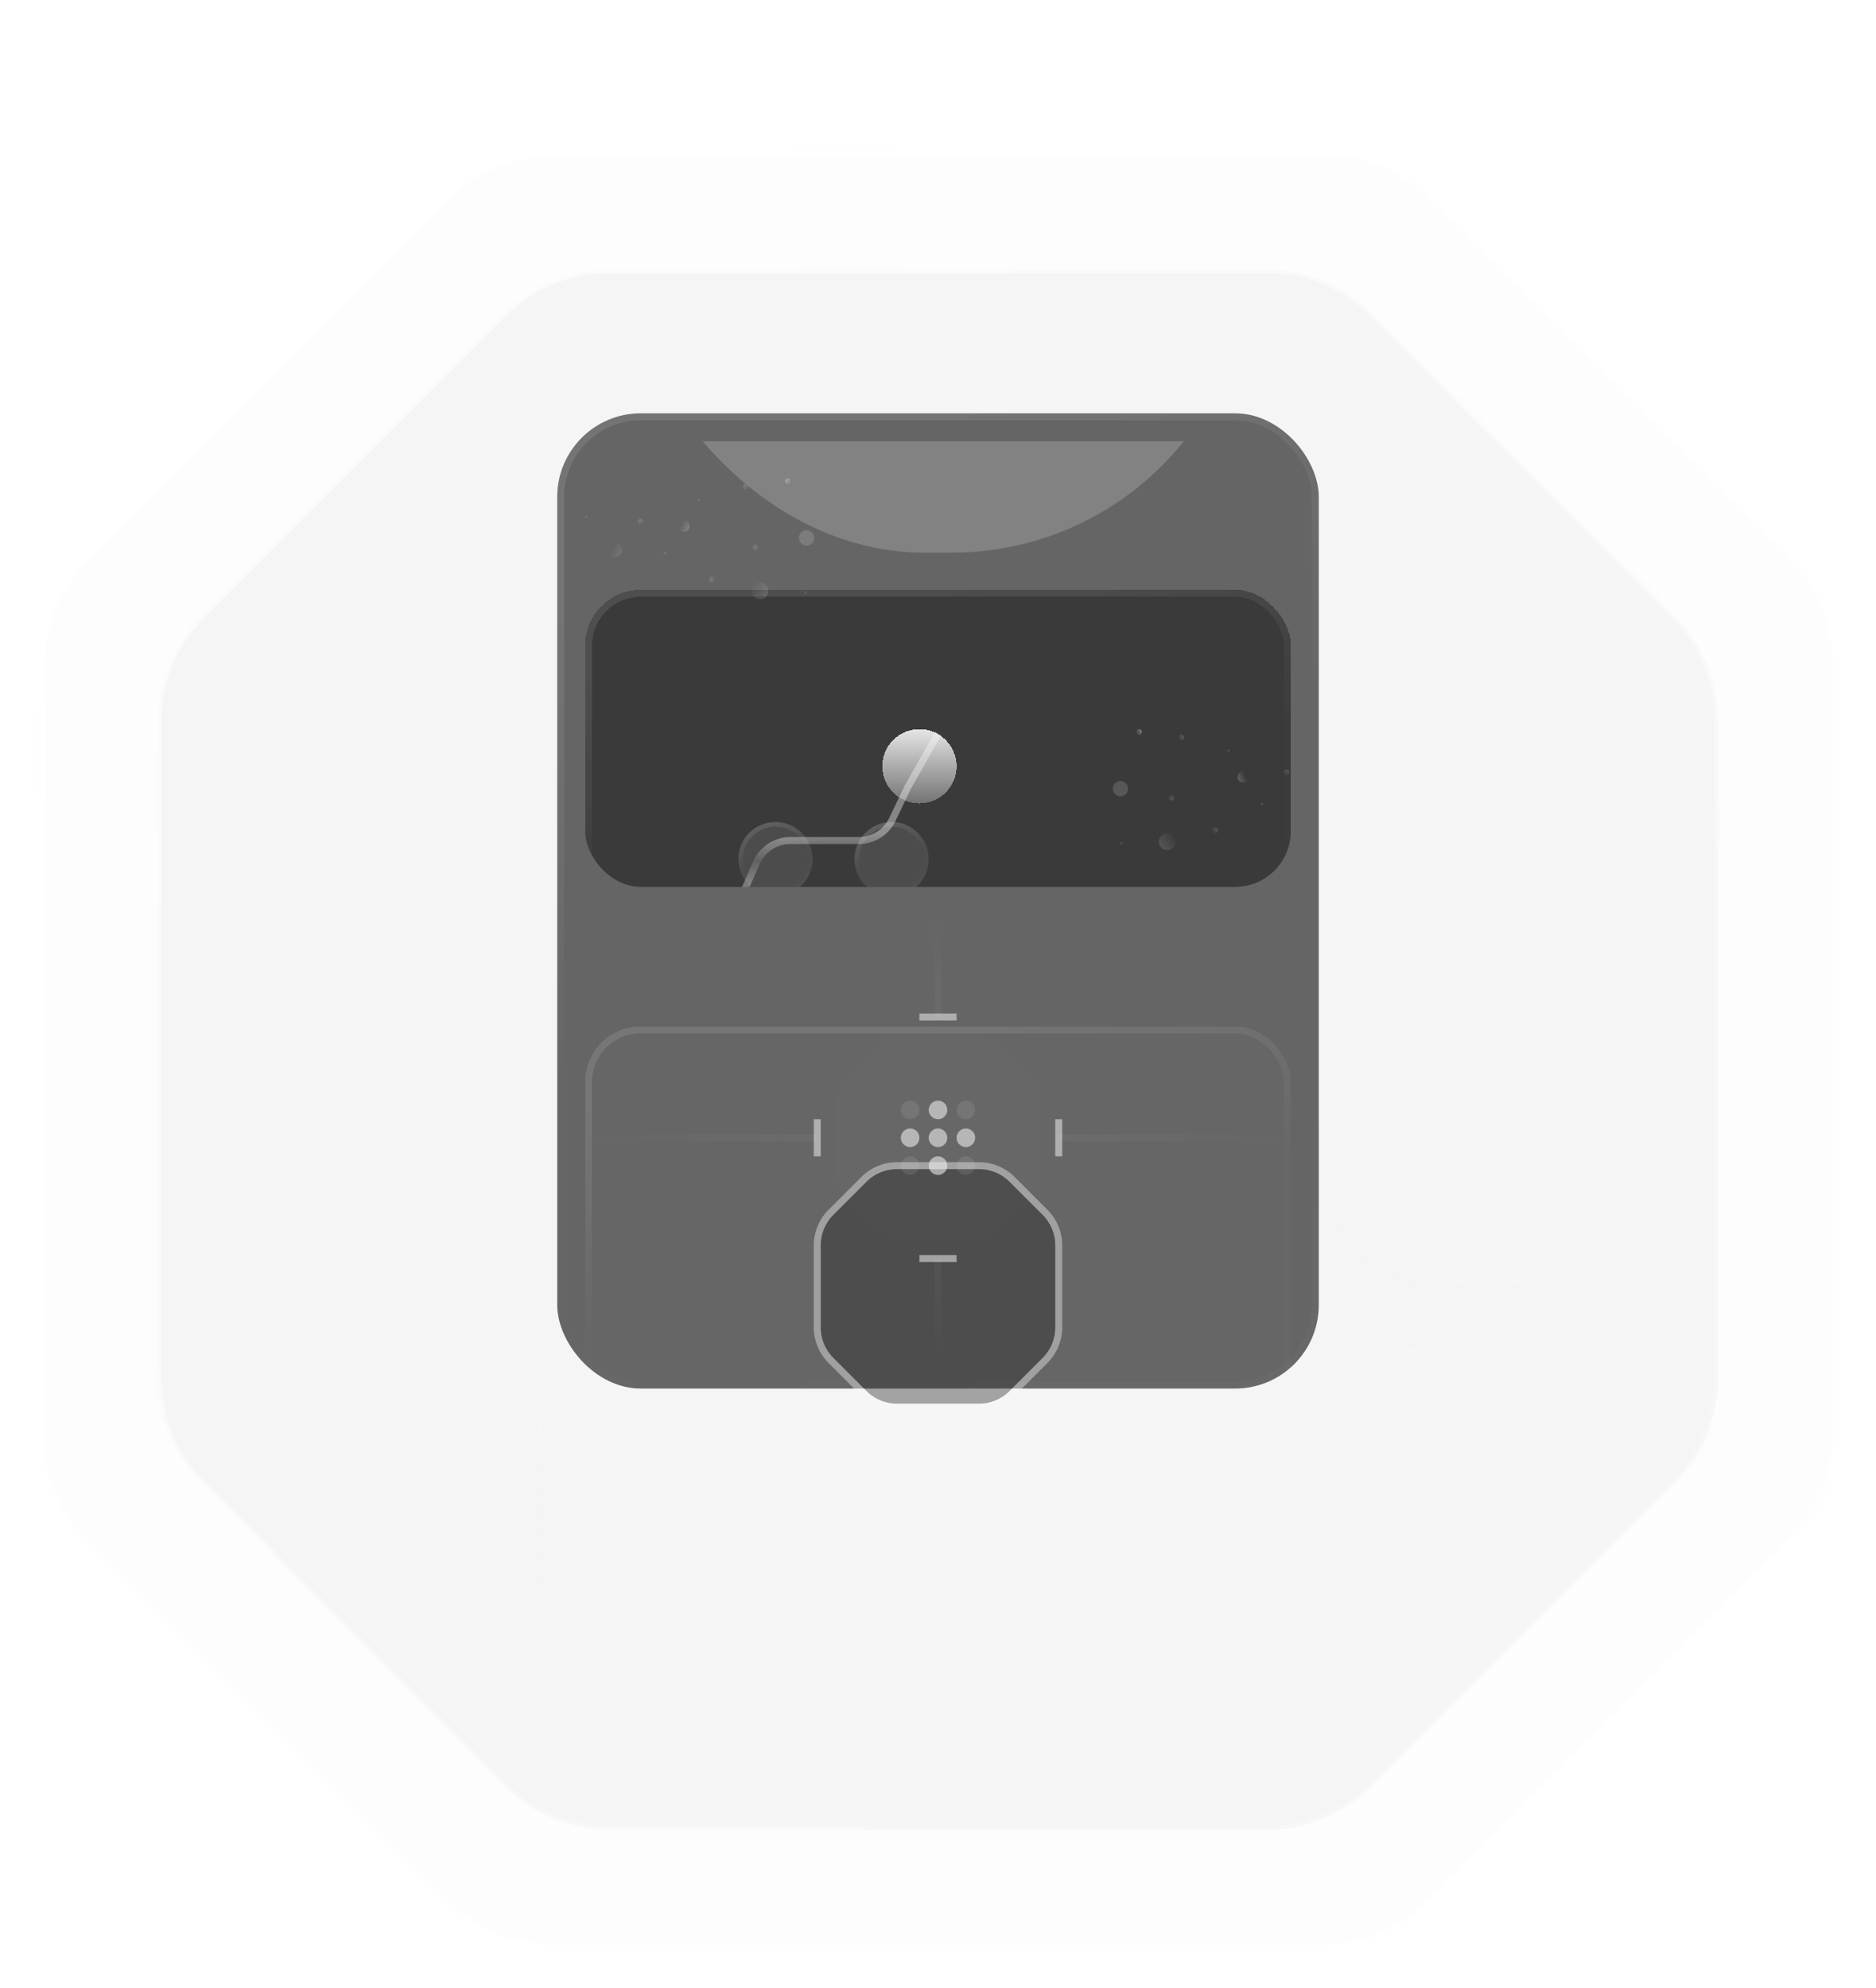 <svg width="404" height="428" viewBox="0 0 404 428" fill="none" xmlns="http://www.w3.org/2000/svg">
<g opacity="0.01" filter="url(#filter0_di_40002495_33267)">
<path d="M9 110.755V194V277.245C9 285.732 12.371 293.871 18.373 299.873L96.127 377.627C102.129 383.629 110.268 387 118.755 387H202H285.245C293.732 387 301.871 383.629 307.873 377.627L385.627 299.873C391.629 293.871 395 285.732 395 277.245V194V110.755C395 102.268 391.629 94.129 385.627 88.127L307.873 10.373C301.871 4.371 293.732 1 285.245 1H202H118.755C110.268 1 102.129 4.371 96.127 10.373L18.373 88.127C12.371 94.129 9 102.268 9 110.755Z" fill="#282828" shape-rendering="crispEdges"/>
<path d="M9 110.755V194V277.245C9 285.732 12.371 293.871 18.373 299.873L96.127 377.627C102.129 383.629 110.268 387 118.755 387H202H285.245C293.732 387 301.871 383.629 307.873 377.627L385.627 299.873C391.629 293.871 395 285.732 395 277.245V194V110.755C395 102.268 391.629 94.129 385.627 88.127L307.873 10.373C301.871 4.371 293.732 1 285.245 1H202H118.755C110.268 1 102.129 4.371 96.127 10.373L18.373 88.127C12.371 94.129 9 102.268 9 110.755Z" stroke="url(#paint0_linear_40002495_33267)" stroke-width="1.5" shape-rendering="crispEdges"/>
</g>
<g opacity="0.015" filter="url(#filter1_di_40002495_33267)">
<path d="M34 123.255V194V264.745C34 273.232 37.371 281.371 43.373 287.373L108.627 352.627C114.629 358.629 122.768 362 131.255 362H202H272.745C281.232 362 289.371 358.629 295.373 352.627L360.627 287.373C366.629 281.371 370 273.232 370 264.745V194V123.255C370 114.768 366.629 106.629 360.627 100.627L295.373 35.373C289.371 29.371 281.232 26 272.745 26H202H131.255C122.768 26 114.629 29.371 108.627 35.373L43.373 100.627C37.371 106.629 34 114.768 34 123.255Z" fill="#282828" shape-rendering="crispEdges"/>
<path d="M34 123.255V194V264.745C34 273.232 37.371 281.371 43.373 287.373L108.627 352.627C114.629 358.629 122.768 362 131.255 362H202H272.745C281.232 362 289.371 358.629 295.373 352.627L360.627 287.373C366.629 281.371 370 273.232 370 264.745V194V123.255C370 114.768 366.629 106.629 360.627 100.627L295.373 35.373C289.371 29.371 281.232 26 272.745 26H202H131.255C122.768 26 114.629 29.371 108.627 35.373L43.373 100.627C37.371 106.629 34 114.768 34 123.255Z" stroke="url(#paint1_linear_40002495_33267)" stroke-width="1.5" shape-rendering="crispEdges"/>
</g>
<g opacity="0.025" filter="url(#filter2_di_40002495_33267)">
<path d="M34 123.255V194V264.745C34 273.232 37.371 281.371 43.373 287.373L108.627 352.627C114.629 358.629 122.768 362 131.255 362H202H272.745C281.232 362 289.371 358.629 295.373 352.627L360.627 287.373C366.629 281.371 370 273.232 370 264.745V194V123.255C370 114.768 366.629 106.629 360.627 100.627L295.373 35.373C289.371 29.371 281.232 26 272.745 26H202H131.255C122.768 26 114.629 29.371 108.627 35.373L43.373 100.627C37.371 106.629 34 114.768 34 123.255Z" fill="#282828" shape-rendering="crispEdges"/>
<path d="M34 123.255V194V264.745C34 273.232 37.371 281.371 43.373 287.373L108.627 352.627C114.629 358.629 122.768 362 131.255 362H202H272.745C281.232 362 289.371 358.629 295.373 352.627L360.627 287.373C366.629 281.371 370 273.232 370 264.745V194V123.255C370 114.768 366.629 106.629 360.627 100.627L295.373 35.373C289.371 29.371 281.232 26 272.745 26H202H131.255C122.768 26 114.629 29.371 108.627 35.373L43.373 100.627C37.371 106.629 34 114.768 34 123.255Z" stroke="url(#paint2_linear_40002495_33267)" stroke-width="1.5" shape-rendering="crispEdges"/>
</g>
<mask id="mask0_40002495_33267" style="mask-type:alpha" maskUnits="userSpaceOnUse" x="34" y="26" width="336" height="336">
<path d="M34 123.255V194V264.745C34 273.232 37.371 281.371 43.373 287.373L108.627 352.627C114.629 358.629 122.768 362 131.255 362H202H272.745C281.232 362 289.371 358.629 295.373 352.627L360.627 287.373C366.629 281.371 370 273.232 370 264.745V194V123.255C370 114.768 366.629 106.629 360.627 100.627L295.373 35.373C289.371 29.371 281.232 26 272.745 26H202H131.255C122.768 26 114.629 29.371 108.627 35.373L43.373 100.627C37.371 106.629 34 114.768 34 123.255Z" fill="#282828"/>
</mask>
<g mask="url(#mask0_40002495_33267)">
<mask id="mask1_40002495_33267" style="mask-type:alpha" maskUnits="userSpaceOnUse" x="18" y="10" width="368" height="368">
<circle cx="202" cy="194" r="184" fill="url(#paint3_radial_40002495_33267)"/>
</mask>
<g mask="url(#mask1_40002495_33267)">
<g opacity="0.1">
<rect x="120.75" y="111.75" width="78.5" height="78.5" rx="15.25" stroke="#F8F8F8" stroke-width="1.5"/>
<rect x="204.75" y="111.75" width="78.5" height="78.5" rx="15.25" stroke="#F8F8F8" stroke-width="1.5"/>
<rect x="120.75" y="195.75" width="78.5" height="78.5" rx="15.25" stroke="#F8F8F8" stroke-width="1.5"/>
<rect x="204.75" y="195.75" width="78.5" height="78.5" rx="15.25" stroke="#F8F8F8" stroke-width="1.5"/>
</g>
</g>
<g clip-path="url(#clip0_40002495_33267)">
<rect opacity="0.5" x="-4" y="174" width="120" height="103" rx="16" fill="url(#paint4_linear_40002495_33267)"/>
<rect opacity="0.5" x="-11.25" y="166.75" width="118.5" height="101.5" rx="9.25" stroke="url(#paint5_linear_40002495_33267)" stroke-width="1.5"/>
<g opacity="0.05">
<circle cx="41.574" cy="187.574" r="0.574" fill="#F8F8F8"/>
<circle cx="61.515" cy="187.515" r="0.515" fill="#F8F8F8"/>
<circle cx="81.5" cy="187.5" r="0.5" fill="#F8F8F8"/>
<circle cx="101.5" cy="187.5" r="0.5" fill="#F8F8F8"/>
<circle cx="41.654" cy="207.654" r="0.654" fill="#F8F8F8"/>
<circle cx="61.614" cy="207.614" r="0.614" fill="#F8F8F8"/>
<circle cx="81.574" cy="207.574" r="0.574" fill="#F8F8F8"/>
<circle cx="101.535" cy="207.535" r="0.535" fill="#F8F8F8"/>
<circle cx="41.772" cy="227.772" r="0.772" fill="#F8F8F8"/>
<circle cx="61.753" cy="227.753" r="0.753" fill="#F8F8F8"/>
<circle cx="81.733" cy="227.733" r="0.733" fill="#F8F8F8"/>
<circle cx="101.693" cy="227.693" r="0.693" fill="#F8F8F8"/>
<circle cx="41.891" cy="247.891" r="0.891" fill="#F8F8F8"/>
<circle cx="61.871" cy="247.871" r="0.871" fill="#F8F8F8"/>
<circle cx="81.852" cy="247.852" r="0.852" fill="#F8F8F8"/>
<circle cx="101.852" cy="247.852" r="0.852" fill="#F8F8F8"/>
<circle cx="41.99" cy="267.99" r="0.99" fill="#F8F8F8"/>
<circle cx="61.51" cy="267.51" r="1.01" fill="#F8F8F8"/>
<circle cx="81.51" cy="267.51" r="1.01" fill="#F8F8F8"/>
<circle cx="101.99" cy="267.99" r="0.99" fill="#F8F8F8"/>
</g>
</g>
<rect x="288" y="110" width="120" height="166" rx="16" stroke="url(#paint6_linear_40002495_33267)" stroke-opacity="0.1" stroke-width="1.5"/>
<rect x="-4" y="282" width="120" height="166" rx="16" stroke="url(#paint7_linear_40002495_33267)" stroke-opacity="0.1" stroke-width="1.5"/>
<g clip-path="url(#clip1_40002495_33267)">
<rect opacity="0.5" x="408" y="385" width="120" height="103" rx="16" transform="rotate(180 408 385)" fill="url(#paint8_linear_40002495_33267)"/>
<rect opacity="0.5" x="415.25" y="392.25" width="118.5" height="101.5" rx="9.25" transform="rotate(180 415.25 392.25)" stroke="url(#paint9_linear_40002495_33267)" stroke-width="1.5"/>
<g opacity="0.05">
<circle cx="362.346" cy="351.346" r="0.654" transform="rotate(180 362.346 351.346)" fill="#F8F8F8"/>
<circle cx="342.386" cy="351.386" r="0.614" transform="rotate(180 342.386 351.386)" fill="#F8F8F8"/>
<circle cx="322.426" cy="351.426" r="0.574" transform="rotate(180 322.426 351.426)" fill="#F8F8F8"/>
<circle cx="302.465" cy="351.465" r="0.535" transform="rotate(180 302.465 351.465)" fill="#F8F8F8"/>
<circle cx="362.228" cy="331.228" r="0.772" transform="rotate(180 362.228 331.228)" fill="#F8F8F8"/>
<circle cx="342.247" cy="331.247" r="0.753" transform="rotate(180 342.247 331.247)" fill="#F8F8F8"/>
<circle cx="322.267" cy="331.267" r="0.733" transform="rotate(180 322.267 331.267)" fill="#F8F8F8"/>
<circle cx="302.307" cy="331.307" r="0.693" transform="rotate(180 302.307 331.307)" fill="#F8F8F8"/>
<circle cx="362.109" cy="311.109" r="0.891" transform="rotate(180 362.109 311.109)" fill="#F8F8F8"/>
<circle cx="342.129" cy="311.129" r="0.871" transform="rotate(180 342.129 311.129)" fill="#F8F8F8"/>
<circle cx="322.148" cy="311.148" r="0.852" transform="rotate(180 322.148 311.148)" fill="#F8F8F8"/>
<circle cx="302.148" cy="311.148" r="0.852" transform="rotate(180 302.148 311.148)" fill="#F8F8F8"/>
<circle cx="362.01" cy="291.01" r="0.99" transform="rotate(180 362.01 291.01)" fill="#F8F8F8"/>
<circle cx="342.49" cy="291.49" r="1.01" transform="rotate(180 342.49 291.49)" fill="#F8F8F8"/>
<circle cx="322.49" cy="291.49" r="1.01" transform="rotate(180 322.49 291.49)" fill="#F8F8F8"/>
<circle cx="302.01" cy="291.01" r="0.99" transform="rotate(180 302.01 291.01)" fill="#F8F8F8"/>
</g>
</g>
<path d="M287 85L213.06 127.268C208.076 130.117 205 135.418 205 141.158L205 222" stroke="url(#paint10_linear_40002495_33267)" stroke-opacity="0.1" stroke-width="1.5"/>
<path opacity="0.3" d="M117 85L190.94 127.268C195.924 130.117 199 135.418 199 141.158L199 208" stroke="#F8F8F8" stroke-opacity="0.05" stroke-width="1.5"/>
<path opacity="0.3" d="M287 439L213.06 396.732C208.076 393.883 205 388.582 205 382.842L205 302.5" stroke="#F8F8F8" stroke-opacity="0.05" stroke-width="1.5"/>
<path d="M118 439L191.94 396.732C196.924 393.883 200 388.582 200 382.842L200 302" stroke="url(#paint11_linear_40002495_33267)" stroke-opacity="0.1" stroke-width="1.5"/>
</g>
<g filter="url(#filter3_bi_40002495_33267)">
<rect x="120" y="89" width="164" height="210" rx="18" fill="#282828" fill-opacity="0.7" style="mix-blend-mode:luminosity"/>
<rect x="120.75" y="89.75" width="162.5" height="208.5" rx="17.25" stroke="url(#paint12_linear_40002495_33267)" stroke-opacity="0.25" stroke-width="1.5"/>
</g>
<g filter="url(#filter4_bd_40002495_33267)">
<rect x="126" y="197" width="152" height="96" rx="12" fill="#F8F8F8" fill-opacity="0.01" style="mix-blend-mode:luminosity" shape-rendering="crispEdges"/>
<rect x="126.75" y="197.75" width="150.5" height="94.5" rx="11.25" stroke="url(#paint13_linear_40002495_33267)" stroke-opacity="0.25" stroke-width="1.5" shape-rendering="crispEdges"/>
</g>
<g opacity="0.4" filter="url(#filter5_di_40002495_33267)">
<path d="M176 236.142V245V253.858C176 256.51 177.054 259.054 178.929 260.929L186.071 268.071C187.946 269.946 190.49 271 193.142 271H202H210.858C213.51 271 216.054 269.946 217.929 268.071L225.071 260.929C226.946 259.054 228 256.51 228 253.858V245V236.142C228 233.49 226.946 230.946 225.071 229.071L217.929 221.929C216.054 220.054 213.51 219 210.858 219H202H193.142C190.49 219 187.946 220.054 186.071 221.929L178.929 229.071C177.054 230.946 176 233.49 176 236.142Z" fill="#282828"/>
<path d="M176 236.142V245V253.858C176 256.51 177.054 259.054 178.929 260.929L186.071 268.071C187.946 269.946 190.49 271 193.142 271H202H210.858C213.51 271 216.054 269.946 217.929 268.071L225.071 260.929C226.946 259.054 228 256.51 228 253.858V245V236.142C228 233.49 226.946 230.946 225.071 229.071L217.929 221.929C216.054 220.054 213.51 219 210.858 219H202H193.142C190.49 219 187.946 220.054 186.071 221.929L178.929 229.071C177.054 230.946 176 233.49 176 236.142Z" stroke="#F8F8F8" stroke-width="1.5"/>
</g>
<g filter="url(#filter6_bi_40002495_33267)">
<path d="M180 237.314V245V252.686C180 254.808 180.843 256.843 182.343 258.343L188.657 264.657C190.157 266.157 192.192 267 194.314 267H202H209.686C211.808 267 213.843 266.157 215.343 264.657L221.657 258.343C223.157 256.843 224 254.808 224 252.686V245V237.314C224 235.192 223.157 233.157 221.657 231.657L215.343 225.343C213.843 223.843 211.808 223 209.686 223H202H194.314C192.192 223 190.157 223.843 188.657 225.343L182.343 231.657C180.843 233.157 180 235.192 180 237.314Z" fill="#F8F8F8" fill-opacity="0.01"/>
</g>
<path opacity="0.1" fill-rule="evenodd" clip-rule="evenodd" d="M196 241C197.105 241 198 240.105 198 239C198 237.895 197.105 237 196 237C194.895 237 194 237.895 194 239C194 240.105 194.895 241 196 241ZM202 241C203.105 241 204 240.105 204 239C204 237.895 203.105 237 202 237C200.895 237 200 237.895 200 239C200 240.105 200.895 241 202 241ZM210 239C210 240.105 209.105 241 208 241C206.895 241 206 240.105 206 239C206 237.895 206.895 237 208 237C209.105 237 210 237.895 210 239ZM202 247C203.105 247 204 246.105 204 245C204 243.895 203.105 243 202 243C200.895 243 200 243.895 200 245C200 246.105 200.895 247 202 247ZM198 245C198 246.105 197.105 247 196 247C194.895 247 194 246.105 194 245C194 243.895 194.895 243 196 243C197.105 243 198 243.895 198 245ZM208 247C209.105 247 210 246.105 210 245C210 243.895 209.105 243 208 243C206.895 243 206 243.895 206 245C206 246.105 206.895 247 208 247ZM204 251C204 252.105 203.105 253 202 253C200.895 253 200 252.105 200 251C200 249.895 200.895 249 202 249C203.105 249 204 249.895 204 251ZM196 253C197.105 253 198 252.105 198 251C198 249.895 197.105 249 196 249C194.895 249 194 249.895 194 251C194 252.105 194.895 253 196 253ZM210 251C210 252.105 209.105 253 208 253C206.895 253 206 252.105 206 251C206 249.895 206.895 249 208 249C209.105 249 210 249.895 210 251Z" fill="#F8F8F8"/>
<path d="M202 247C203.105 247 204 246.105 204 245C204 243.895 203.105 243 202 243C200.895 243 200 243.895 200 245C200 246.105 200.895 247 202 247Z" fill="#F8F8F8" fill-opacity="0.5"/>
<path opacity="0.5" d="M202 241C203.105 241 204 240.105 204 239C204 237.895 203.105 237 202 237C200.895 237 200 237.895 200 239C200 240.105 200.895 241 202 241Z" fill="#F8F8F8"/>
<path opacity="0.5" d="M196 247C197.105 247 198 246.105 198 245C198 243.895 197.105 243 196 243C194.895 243 194 243.895 194 245C194 246.105 194.895 247 196 247Z" fill="#F8F8F8"/>
<path opacity="0.5" d="M208 247C209.105 247 210 246.105 210 245C210 243.895 209.105 243 208 243C206.895 243 206 243.895 206 245C206 246.105 206.895 247 208 247Z" fill="#F8F8F8"/>
<path opacity="0.5" d="M202 253C203.105 253 204 252.105 204 251C204 249.895 203.105 249 202 249C200.895 249 200 249.895 200 251C200 252.105 200.895 253 202 253Z" fill="#F8F8F8"/>
<path opacity="0.05" d="M202 293L202 271" stroke="url(#paint14_linear_40002495_33267)" stroke-opacity="0.9" stroke-width="1.5"/>
<path opacity="0.5" d="M198 271L206 271" stroke="#F8F8F8" stroke-width="1.5"/>
<path opacity="0.05" d="M126 245L176 245" stroke="url(#paint15_linear_40002495_33267)" stroke-opacity="0.9" stroke-width="1.5"/>
<path opacity="0.5" d="M176 249L176 241" stroke="#F8F8F8" stroke-width="1.5"/>
<path opacity="0.05" d="M202 197L202 219" stroke="url(#paint16_linear_40002495_33267)" stroke-opacity="0.9" stroke-width="1.5"/>
<path opacity="0.5" d="M198 219L206 219" stroke="#F8F8F8" stroke-width="1.5"/>
<path opacity="0.05" d="M278 245L228 245" stroke="url(#paint17_linear_40002495_33267)" stroke-opacity="0.9" stroke-width="1.5"/>
<path opacity="0.5" d="M228 249L228 241" stroke="#F8F8F8" stroke-width="1.5"/>
<g clip-path="url(#clip2_40002495_33267)">
<g filter="url(#filter7_bdi_40002495_33267)">
<rect x="126" y="95" width="152" height="96" rx="12" fill="#282828" fill-opacity="0.7" style="mix-blend-mode:luminosity" shape-rendering="crispEdges"/>
<rect x="126.75" y="95.75" width="150.5" height="94.5" rx="11.25" stroke="url(#paint18_linear_40002495_33267)" stroke-opacity="0.25" stroke-width="1.5" shape-rendering="crispEdges"/>
</g>
<circle opacity="0.5" cx="143.228" cy="119.172" r="0.303" transform="rotate(126.513 143.228 119.172)" fill="url(#paint19_linear_40002495_33267)"/>
<circle opacity="0.5" cx="126.269" cy="111.298" r="0.303" transform="rotate(126.513 126.269 111.298)" fill="url(#paint20_linear_40002495_33267)"/>
<circle opacity="0.5" cx="173.513" cy="127.651" r="0.303" transform="rotate(126.513 173.513 127.651)" fill="url(#paint21_linear_40002495_33267)"/>
<circle opacity="0.5" cx="150.497" cy="107.664" r="0.303" transform="rotate(126.513 150.497 107.664)" fill="url(#paint22_linear_40002495_33267)"/>
<circle opacity="0.5" cx="163.639" cy="127.227" r="1.817" transform="rotate(90 163.639 127.227)" fill="url(#paint23_linear_40002495_33267)"/>
<circle opacity="0.5" cx="132.447" cy="118.445" r="1.514" transform="rotate(90 132.447 118.445)" fill="url(#paint24_linear_40002495_33267)"/>
<circle cx="169.697" cy="103.606" r="0.606" transform="rotate(90 169.697 103.606)" fill="url(#paint25_linear_40002495_33267)"/>
<circle opacity="0.5" cx="162.785" cy="117.785" r="0.606" transform="rotate(40.534 162.785 117.785)" fill="url(#paint26_linear_40002495_33267)"/>
<circle opacity="0.5" cx="137.959" cy="112.327" r="0.606" transform="rotate(126.513 137.959 112.327)" fill="url(#paint27_linear_40002495_33267)"/>
<circle opacity="0.5" cx="160.611" cy="104.817" r="0.606" transform="rotate(90 160.611 104.817)" fill="url(#paint28_linear_40002495_33267)"/>
<circle opacity="0.5" cx="153.343" cy="124.805" r="0.606" transform="rotate(90 153.343 124.805)" fill="url(#paint29_linear_40002495_33267)"/>
<circle cx="173.706" cy="115.831" r="1.653" transform="rotate(145.989 173.706 115.831)" fill="white" fill-opacity="0.15"/>
<circle cx="147.286" cy="113.296" r="1.211" transform="rotate(90 147.286 113.296)" fill="url(#paint30_linear_40002495_33267)"/>
<circle opacity="0.5" cx="0.303" cy="0.303" r="0.303" transform="matrix(0.595 0.804 0.804 -0.595 271.348 173.108)" fill="url(#paint31_linear_40002495_33267)"/>
<circle opacity="0.5" cx="0.303" cy="0.303" r="0.303" transform="matrix(0.595 0.804 0.804 -0.595 241.063 181.588)" fill="url(#paint32_linear_40002495_33267)"/>
<circle opacity="0.5" cx="0.303" cy="0.303" r="0.303" transform="matrix(0.595 0.804 0.804 -0.595 264.08 161.601)" fill="url(#paint33_linear_40002495_33267)"/>
<circle opacity="0.5" cx="1.817" cy="1.817" r="1.817" transform="matrix(4.37114e-08 1 1 -4.37114e-08 249.543 179.41)" fill="url(#paint34_linear_40002495_33267)"/>
<circle cx="0.606" cy="0.606" r="0.606" transform="matrix(4.37114e-08 1 1 -4.37114e-08 244.698 157)" fill="url(#paint35_linear_40002495_33267)"/>
<circle opacity="0.5" cx="0.606" cy="0.606" r="0.606" transform="matrix(-0.76 0.65 0.65 0.76 252.281 170.931)" fill="url(#paint36_linear_40002495_33267)"/>
<circle opacity="0.5" cx="0.606" cy="0.606" r="0.606" transform="matrix(0.595 0.804 0.804 -0.595 276.193 166.2)" fill="url(#paint37_linear_40002495_33267)"/>
<circle opacity="0.5" cx="0.606" cy="0.606" r="0.606" transform="matrix(4.37114e-08 1 1 -4.37114e-08 253.783 158.211)" fill="url(#paint38_linear_40002495_33267)"/>
<circle opacity="0.5" cx="0.606" cy="0.606" r="0.606" transform="matrix(4.37114e-08 1 1 -4.37114e-08 261.051 178.199)" fill="url(#paint39_linear_40002495_33267)"/>
<circle cx="1.653" cy="1.653" r="1.653" transform="matrix(0.829 0.559 0.559 -0.829 239 170.276)" fill="white" fill-opacity="0.15"/>
<circle cx="1.211" cy="1.211" r="1.211" transform="matrix(4.37114e-08 1 1 -4.37114e-08 266.503 166.085)" fill="url(#paint40_linear_40002495_33267)"/>
<g filter="url(#filter8_f_40002495_33267)">
<rect x="135" y="-15" width="134" height="134" rx="64" fill="#F8F8F8" fill-opacity="0.2"/>
</g>
<g filter="url(#filter9_ddddd_40002495_33267)">
<path opacity="0.5" d="M178 167L186.898 146.778C188.175 143.874 191.048 142 194.22 142H208.958C212.039 142 214.846 140.231 216.175 137.452L219.5 130.5L226 119" stroke="url(#paint41_linear_40002495_33267)" stroke-width="1.5"/>
<g filter="url(#filter10_bi_40002495_33267)">
<circle cx="178" cy="167" r="8" fill="#F8F8F8" fill-opacity="0.1" style="mix-blend-mode:luminosity"/>
<circle cx="178" cy="167" r="7.5" stroke="url(#paint42_linear_40002495_33267)" stroke-opacity="0.25"/>
</g>
<g filter="url(#filter11_bdi_40002495_33267)">
<circle cx="178" cy="167" r="6" transform="rotate(180 178 167)" fill="#F8F8F8" fill-opacity="0.01" shape-rendering="crispEdges"/>
<circle cx="178" cy="167" r="6" transform="rotate(180 178 167)" fill="#121212" fill-opacity="0.3" shape-rendering="crispEdges"/>
<circle cx="178" cy="167" r="5.25" transform="rotate(180 178 167)" stroke="url(#paint43_linear_40002495_33267)" stroke-opacity="0.25" stroke-width="1.5" shape-rendering="crispEdges"/>
</g>
<circle cx="178" cy="167" r="3" transform="rotate(180 178 167)" fill="#F8F8F8"/>
<g filter="url(#filter12_bi_40002495_33267)">
<circle cx="189" cy="142" r="8" fill="#F8F8F8" fill-opacity="0.1" style="mix-blend-mode:luminosity"/>
<circle cx="189" cy="142" r="7.5" stroke="url(#paint44_linear_40002495_33267)" stroke-opacity="0.25"/>
</g>
<g filter="url(#filter13_bi_40002495_33267)">
<circle cx="214" cy="142" r="8" fill="#F8F8F8" fill-opacity="0.1" style="mix-blend-mode:luminosity"/>
<circle cx="214" cy="142" r="7.5" stroke="url(#paint45_linear_40002495_33267)" stroke-opacity="0.25"/>
</g>
<g filter="url(#filter14_bdd_40002495_33267)">
<circle cx="226" cy="119" r="8" fill="url(#paint46_linear_40002495_33267)" shape-rendering="crispEdges"/>
</g>
</g>
</g>
<defs>
<filter id="filter0_di_40002495_33267" x="0.25" y="0.25" width="403.5" height="427.5" filterUnits="userSpaceOnUse" color-interpolation-filters="sRGB">
<feFlood flood-opacity="0" result="BackgroundImageFix"/>
<feColorMatrix in="SourceAlpha" type="matrix" values="0 0 0 0 0 0 0 0 0 0 0 0 0 0 0 0 0 0 127 0" result="hardAlpha"/>
<feMorphology radius="16" operator="erode" in="SourceAlpha" result="effect1_dropShadow_40002495_33267"/>
<feOffset dy="32"/>
<feGaussianBlur stdDeviation="12"/>
<feComposite in2="hardAlpha" operator="out"/>
<feColorMatrix type="matrix" values="0 0 0 0 0 0 0 0 0 0 0 0 0 0 0 0 0 0 0.4 0"/>
<feBlend mode="multiply" in2="BackgroundImageFix" result="effect1_dropShadow_40002495_33267"/>
<feBlend mode="normal" in="SourceGraphic" in2="effect1_dropShadow_40002495_33267" result="shape"/>
<feColorMatrix in="SourceAlpha" type="matrix" values="0 0 0 0 0 0 0 0 0 0 0 0 0 0 0 0 0 0 127 0" result="hardAlpha"/>
<feOffset/>
<feGaussianBlur stdDeviation="4"/>
<feComposite in2="hardAlpha" operator="arithmetic" k2="-1" k3="1"/>
<feColorMatrix type="matrix" values="0 0 0 0 0.973 0 0 0 0 0.973 0 0 0 0 0.973 0 0 0 0.25 0"/>
<feBlend mode="normal" in2="shape" result="effect2_innerShadow_40002495_33267"/>
</filter>
<filter id="filter1_di_40002495_33267" x="25.25" y="25.25" width="353.5" height="377.5" filterUnits="userSpaceOnUse" color-interpolation-filters="sRGB">
<feFlood flood-opacity="0" result="BackgroundImageFix"/>
<feColorMatrix in="SourceAlpha" type="matrix" values="0 0 0 0 0 0 0 0 0 0 0 0 0 0 0 0 0 0 127 0" result="hardAlpha"/>
<feMorphology radius="16" operator="erode" in="SourceAlpha" result="effect1_dropShadow_40002495_33267"/>
<feOffset dy="32"/>
<feGaussianBlur stdDeviation="12"/>
<feComposite in2="hardAlpha" operator="out"/>
<feColorMatrix type="matrix" values="0 0 0 0 0 0 0 0 0 0 0 0 0 0 0 0 0 0 0.4 0"/>
<feBlend mode="multiply" in2="BackgroundImageFix" result="effect1_dropShadow_40002495_33267"/>
<feBlend mode="normal" in="SourceGraphic" in2="effect1_dropShadow_40002495_33267" result="shape"/>
<feColorMatrix in="SourceAlpha" type="matrix" values="0 0 0 0 0 0 0 0 0 0 0 0 0 0 0 0 0 0 127 0" result="hardAlpha"/>
<feOffset/>
<feGaussianBlur stdDeviation="4"/>
<feComposite in2="hardAlpha" operator="arithmetic" k2="-1" k3="1"/>
<feColorMatrix type="matrix" values="0 0 0 0 0.973 0 0 0 0 0.973 0 0 0 0 0.973 0 0 0 0.25 0"/>
<feBlend mode="normal" in2="shape" result="effect2_innerShadow_40002495_33267"/>
</filter>
<filter id="filter2_di_40002495_33267" x="25.25" y="25.25" width="353.5" height="377.5" filterUnits="userSpaceOnUse" color-interpolation-filters="sRGB">
<feFlood flood-opacity="0" result="BackgroundImageFix"/>
<feColorMatrix in="SourceAlpha" type="matrix" values="0 0 0 0 0 0 0 0 0 0 0 0 0 0 0 0 0 0 127 0" result="hardAlpha"/>
<feMorphology radius="16" operator="erode" in="SourceAlpha" result="effect1_dropShadow_40002495_33267"/>
<feOffset dy="32"/>
<feGaussianBlur stdDeviation="12"/>
<feComposite in2="hardAlpha" operator="out"/>
<feColorMatrix type="matrix" values="0 0 0 0 0 0 0 0 0 0 0 0 0 0 0 0 0 0 0.4 0"/>
<feBlend mode="multiply" in2="BackgroundImageFix" result="effect1_dropShadow_40002495_33267"/>
<feBlend mode="normal" in="SourceGraphic" in2="effect1_dropShadow_40002495_33267" result="shape"/>
<feColorMatrix in="SourceAlpha" type="matrix" values="0 0 0 0 0 0 0 0 0 0 0 0 0 0 0 0 0 0 127 0" result="hardAlpha"/>
<feOffset/>
<feGaussianBlur stdDeviation="4"/>
<feComposite in2="hardAlpha" operator="arithmetic" k2="-1" k3="1"/>
<feColorMatrix type="matrix" values="0 0 0 0 0.973 0 0 0 0 0.973 0 0 0 0 0.973 0 0 0 0.25 0"/>
<feBlend mode="normal" in2="shape" result="effect2_innerShadow_40002495_33267"/>
</filter>
<filter id="filter3_bi_40002495_33267" x="20" y="-11" width="364" height="410" filterUnits="userSpaceOnUse" color-interpolation-filters="sRGB">
<feFlood flood-opacity="0" result="BackgroundImageFix"/>
<feGaussianBlur in="BackgroundImageFix" stdDeviation="50"/>
<feComposite in2="SourceAlpha" operator="in" result="effect1_backgroundBlur_40002495_33267"/>
<feBlend mode="normal" in="SourceGraphic" in2="effect1_backgroundBlur_40002495_33267" result="shape"/>
<feColorMatrix in="SourceAlpha" type="matrix" values="0 0 0 0 0 0 0 0 0 0 0 0 0 0 0 0 0 0 127 0" result="hardAlpha"/>
<feOffset/>
<feGaussianBlur stdDeviation="4"/>
<feComposite in2="hardAlpha" operator="arithmetic" k2="-1" k3="1"/>
<feColorMatrix type="matrix" values="0 0 0 0 0.973 0 0 0 0 0.973 0 0 0 0 0.973 0 0 0 0.25 0"/>
<feBlend mode="normal" in2="shape" result="effect2_innerShadow_40002495_33267"/>
</filter>
<filter id="filter4_bd_40002495_33267" x="94" y="165" width="216" height="176" filterUnits="userSpaceOnUse" color-interpolation-filters="sRGB">
<feFlood flood-opacity="0" result="BackgroundImageFix"/>
<feGaussianBlur in="BackgroundImageFix" stdDeviation="16"/>
<feComposite in2="SourceAlpha" operator="in" result="effect1_backgroundBlur_40002495_33267"/>
<feColorMatrix in="SourceAlpha" type="matrix" values="0 0 0 0 0 0 0 0 0 0 0 0 0 0 0 0 0 0 127 0" result="hardAlpha"/>
<feOffset dy="24"/>
<feGaussianBlur stdDeviation="12"/>
<feComposite in2="hardAlpha" operator="out"/>
<feColorMatrix type="matrix" values="0 0 0 0 0 0 0 0 0 0 0 0 0 0 0 0 0 0 0.3 0"/>
<feBlend mode="multiply" in2="effect1_backgroundBlur_40002495_33267" result="effect2_dropShadow_40002495_33267"/>
<feBlend mode="normal" in="SourceGraphic" in2="effect2_dropShadow_40002495_33267" result="shape"/>
</filter>
<filter id="filter5_di_40002495_33267" x="167.25" y="218.25" width="69.5" height="93.5" filterUnits="userSpaceOnUse" color-interpolation-filters="sRGB">
<feFlood flood-opacity="0" result="BackgroundImageFix"/>
<feColorMatrix in="SourceAlpha" type="matrix" values="0 0 0 0 0 0 0 0 0 0 0 0 0 0 0 0 0 0 127 0" result="hardAlpha"/>
<feMorphology radius="16" operator="erode" in="SourceAlpha" result="effect1_dropShadow_40002495_33267"/>
<feOffset dy="32"/>
<feGaussianBlur stdDeviation="12"/>
<feComposite in2="hardAlpha" operator="out"/>
<feColorMatrix type="matrix" values="0 0 0 0 0 0 0 0 0 0 0 0 0 0 0 0 0 0 0.4 0"/>
<feBlend mode="multiply" in2="BackgroundImageFix" result="effect1_dropShadow_40002495_33267"/>
<feBlend mode="normal" in="SourceGraphic" in2="effect1_dropShadow_40002495_33267" result="shape"/>
<feColorMatrix in="SourceAlpha" type="matrix" values="0 0 0 0 0 0 0 0 0 0 0 0 0 0 0 0 0 0 127 0" result="hardAlpha"/>
<feOffset/>
<feGaussianBlur stdDeviation="4"/>
<feComposite in2="hardAlpha" operator="arithmetic" k2="-1" k3="1"/>
<feColorMatrix type="matrix" values="0 0 0 0 0.973 0 0 0 0 0.973 0 0 0 0 0.973 0 0 0 0.25 0"/>
<feBlend mode="normal" in2="shape" result="effect2_innerShadow_40002495_33267"/>
</filter>
<filter id="filter6_bi_40002495_33267" x="80" y="123" width="244" height="244" filterUnits="userSpaceOnUse" color-interpolation-filters="sRGB">
<feFlood flood-opacity="0" result="BackgroundImageFix"/>
<feGaussianBlur in="BackgroundImageFix" stdDeviation="50"/>
<feComposite in2="SourceAlpha" operator="in" result="effect1_backgroundBlur_40002495_33267"/>
<feBlend mode="normal" in="SourceGraphic" in2="effect1_backgroundBlur_40002495_33267" result="shape"/>
<feColorMatrix in="SourceAlpha" type="matrix" values="0 0 0 0 0 0 0 0 0 0 0 0 0 0 0 0 0 0 127 0" result="hardAlpha"/>
<feOffset/>
<feGaussianBlur stdDeviation="4"/>
<feComposite in2="hardAlpha" operator="arithmetic" k2="-1" k3="1"/>
<feColorMatrix type="matrix" values="0 0 0 0 0.973 0 0 0 0 0.973 0 0 0 0 0.973 0 0 0 0.25 0"/>
<feBlend mode="normal" in2="shape" result="effect2_innerShadow_40002495_33267"/>
</filter>
<filter id="filter7_bdi_40002495_33267" x="114" y="83" width="176" height="148" filterUnits="userSpaceOnUse" color-interpolation-filters="sRGB">
<feFlood flood-opacity="0" result="BackgroundImageFix"/>
<feGaussianBlur in="BackgroundImageFix" stdDeviation="6"/>
<feComposite in2="SourceAlpha" operator="in" result="effect1_backgroundBlur_40002495_33267"/>
<feColorMatrix in="SourceAlpha" type="matrix" values="0 0 0 0 0 0 0 0 0 0 0 0 0 0 0 0 0 0 127 0" result="hardAlpha"/>
<feMorphology radius="16" operator="erode" in="SourceAlpha" result="effect2_dropShadow_40002495_33267"/>
<feOffset dy="32"/>
<feGaussianBlur stdDeviation="12"/>
<feComposite in2="hardAlpha" operator="out"/>
<feColorMatrix type="matrix" values="0 0 0 0 0 0 0 0 0 0 0 0 0 0 0 0 0 0 0.4 0"/>
<feBlend mode="multiply" in2="effect1_backgroundBlur_40002495_33267" result="effect2_dropShadow_40002495_33267"/>
<feBlend mode="normal" in="SourceGraphic" in2="effect2_dropShadow_40002495_33267" result="shape"/>
<feColorMatrix in="SourceAlpha" type="matrix" values="0 0 0 0 0 0 0 0 0 0 0 0 0 0 0 0 0 0 127 0" result="hardAlpha"/>
<feOffset/>
<feGaussianBlur stdDeviation="4"/>
<feComposite in2="hardAlpha" operator="arithmetic" k2="-1" k3="1"/>
<feColorMatrix type="matrix" values="0 0 0 0 0.973 0 0 0 0 0.973 0 0 0 0 0.973 0 0 0 0.25 0"/>
<feBlend mode="normal" in2="shape" result="effect3_innerShadow_40002495_33267"/>
</filter>
<filter id="filter8_f_40002495_33267" x="87" y="-63" width="230" height="230" filterUnits="userSpaceOnUse" color-interpolation-filters="sRGB">
<feFlood flood-opacity="0" result="BackgroundImageFix"/>
<feBlend mode="normal" in="SourceGraphic" in2="BackgroundImageFix" result="shape"/>
<feGaussianBlur stdDeviation="24" result="effect1_foregroundBlur_40002495_33267"/>
</filter>
<filter id="filter9_ddddd_40002495_33267" x="147" y="109" width="90" height="97" filterUnits="userSpaceOnUse" color-interpolation-filters="sRGB">
<feFlood flood-opacity="0" result="BackgroundImageFix"/>
<feColorMatrix in="SourceAlpha" type="matrix" values="0 0 0 0 0 0 0 0 0 0 0 0 0 0 0 0 0 0 127 0" result="hardAlpha"/>
<feOffset/>
<feColorMatrix type="matrix" values="0 0 0 0 0 0 0 0 0 0 0 0 0 0 0 0 0 0 0.1 0"/>
<feBlend mode="normal" in2="BackgroundImageFix" result="effect1_dropShadow_40002495_33267"/>
<feColorMatrix in="SourceAlpha" type="matrix" values="0 0 0 0 0 0 0 0 0 0 0 0 0 0 0 0 0 0 127 0" result="hardAlpha"/>
<feOffset dx="-1" dy="1"/>
<feGaussianBlur stdDeviation="1.5"/>
<feColorMatrix type="matrix" values="0 0 0 0 0 0 0 0 0 0 0 0 0 0 0 0 0 0 0.1 0"/>
<feBlend mode="normal" in2="effect1_dropShadow_40002495_33267" result="effect2_dropShadow_40002495_33267"/>
<feColorMatrix in="SourceAlpha" type="matrix" values="0 0 0 0 0 0 0 0 0 0 0 0 0 0 0 0 0 0 127 0" result="hardAlpha"/>
<feOffset dx="-3" dy="5"/>
<feGaussianBlur stdDeviation="3"/>
<feColorMatrix type="matrix" values="0 0 0 0 0 0 0 0 0 0 0 0 0 0 0 0 0 0 0.09 0"/>
<feBlend mode="normal" in2="effect2_dropShadow_40002495_33267" result="effect3_dropShadow_40002495_33267"/>
<feColorMatrix in="SourceAlpha" type="matrix" values="0 0 0 0 0 0 0 0 0 0 0 0 0 0 0 0 0 0 127 0" result="hardAlpha"/>
<feOffset dx="-7" dy="12"/>
<feGaussianBlur stdDeviation="4"/>
<feColorMatrix type="matrix" values="0 0 0 0 0 0 0 0 0 0 0 0 0 0 0 0 0 0 0.05 0"/>
<feBlend mode="normal" in2="effect3_dropShadow_40002495_33267" result="effect4_dropShadow_40002495_33267"/>
<feColorMatrix in="SourceAlpha" type="matrix" values="0 0 0 0 0 0 0 0 0 0 0 0 0 0 0 0 0 0 127 0" result="hardAlpha"/>
<feOffset dx="-13" dy="21"/>
<feGaussianBlur stdDeviation="5"/>
<feColorMatrix type="matrix" values="0 0 0 0 0 0 0 0 0 0 0 0 0 0 0 0 0 0 0.01 0"/>
<feBlend mode="normal" in2="effect4_dropShadow_40002495_33267" result="effect5_dropShadow_40002495_33267"/>
<feBlend mode="normal" in="SourceGraphic" in2="effect5_dropShadow_40002495_33267" result="shape"/>
</filter>
<filter id="filter10_bi_40002495_33267" x="146" y="135" width="64" height="64" filterUnits="userSpaceOnUse" color-interpolation-filters="sRGB">
<feFlood flood-opacity="0" result="BackgroundImageFix"/>
<feGaussianBlur in="BackgroundImageFix" stdDeviation="12"/>
<feComposite in2="SourceAlpha" operator="in" result="effect1_backgroundBlur_40002495_33267"/>
<feBlend mode="normal" in="SourceGraphic" in2="effect1_backgroundBlur_40002495_33267" result="shape"/>
<feColorMatrix in="SourceAlpha" type="matrix" values="0 0 0 0 0 0 0 0 0 0 0 0 0 0 0 0 0 0 127 0" result="hardAlpha"/>
<feOffset dx="2" dy="4"/>
<feGaussianBlur stdDeviation="8"/>
<feComposite in2="hardAlpha" operator="arithmetic" k2="-1" k3="1"/>
<feColorMatrix type="matrix" values="0 0 0 0 0.973 0 0 0 0 0.973 0 0 0 0 0.973 0 0 0 0.06 0"/>
<feBlend mode="normal" in2="shape" result="effect2_innerShadow_40002495_33267"/>
</filter>
<filter id="filter11_bdi_40002495_33267" x="164" y="153" width="28" height="46.667" filterUnits="userSpaceOnUse" color-interpolation-filters="sRGB">
<feFlood flood-opacity="0" result="BackgroundImageFix"/>
<feGaussianBlur in="BackgroundImageFix" stdDeviation="4"/>
<feComposite in2="SourceAlpha" operator="in" result="effect1_backgroundBlur_40002495_33267"/>
<feColorMatrix in="SourceAlpha" type="matrix" values="0 0 0 0 0 0 0 0 0 0 0 0 0 0 0 0 0 0 127 0" result="hardAlpha"/>
<feMorphology radius="10.667" operator="erode" in="SourceAlpha" result="effect2_dropShadow_40002495_33267"/>
<feOffset dy="21.333"/>
<feGaussianBlur stdDeviation="8"/>
<feComposite in2="hardAlpha" operator="out"/>
<feColorMatrix type="matrix" values="0 0 0 0 0 0 0 0 0 0 0 0 0 0 0 0 0 0 0.4 0"/>
<feBlend mode="multiply" in2="effect1_backgroundBlur_40002495_33267" result="effect2_dropShadow_40002495_33267"/>
<feBlend mode="normal" in="SourceGraphic" in2="effect2_dropShadow_40002495_33267" result="shape"/>
<feColorMatrix in="SourceAlpha" type="matrix" values="0 0 0 0 0 0 0 0 0 0 0 0 0 0 0 0 0 0 127 0" result="hardAlpha"/>
<feOffset/>
<feGaussianBlur stdDeviation="2.667"/>
<feComposite in2="hardAlpha" operator="arithmetic" k2="-1" k3="1"/>
<feColorMatrix type="matrix" values="0 0 0 0 0.973 0 0 0 0 0.973 0 0 0 0 0.973 0 0 0 0.25 0"/>
<feBlend mode="normal" in2="shape" result="effect3_innerShadow_40002495_33267"/>
</filter>
<filter id="filter12_bi_40002495_33267" x="157" y="110" width="64" height="64" filterUnits="userSpaceOnUse" color-interpolation-filters="sRGB">
<feFlood flood-opacity="0" result="BackgroundImageFix"/>
<feGaussianBlur in="BackgroundImageFix" stdDeviation="12"/>
<feComposite in2="SourceAlpha" operator="in" result="effect1_backgroundBlur_40002495_33267"/>
<feBlend mode="normal" in="SourceGraphic" in2="effect1_backgroundBlur_40002495_33267" result="shape"/>
<feColorMatrix in="SourceAlpha" type="matrix" values="0 0 0 0 0 0 0 0 0 0 0 0 0 0 0 0 0 0 127 0" result="hardAlpha"/>
<feOffset dx="2" dy="4"/>
<feGaussianBlur stdDeviation="8"/>
<feComposite in2="hardAlpha" operator="arithmetic" k2="-1" k3="1"/>
<feColorMatrix type="matrix" values="0 0 0 0 0.973 0 0 0 0 0.973 0 0 0 0 0.973 0 0 0 0.06 0"/>
<feBlend mode="normal" in2="shape" result="effect2_innerShadow_40002495_33267"/>
</filter>
<filter id="filter13_bi_40002495_33267" x="182" y="110" width="64" height="64" filterUnits="userSpaceOnUse" color-interpolation-filters="sRGB">
<feFlood flood-opacity="0" result="BackgroundImageFix"/>
<feGaussianBlur in="BackgroundImageFix" stdDeviation="12"/>
<feComposite in2="SourceAlpha" operator="in" result="effect1_backgroundBlur_40002495_33267"/>
<feBlend mode="normal" in="SourceGraphic" in2="effect1_backgroundBlur_40002495_33267" result="shape"/>
<feColorMatrix in="SourceAlpha" type="matrix" values="0 0 0 0 0 0 0 0 0 0 0 0 0 0 0 0 0 0 127 0" result="hardAlpha"/>
<feOffset dx="2" dy="4"/>
<feGaussianBlur stdDeviation="8"/>
<feComposite in2="hardAlpha" operator="arithmetic" k2="-1" k3="1"/>
<feColorMatrix type="matrix" values="0 0 0 0 0.973 0 0 0 0 0.973 0 0 0 0 0.973 0 0 0 0.06 0"/>
<feBlend mode="normal" in2="shape" result="effect2_innerShadow_40002495_33267"/>
</filter>
<filter id="filter14_bdd_40002495_33267" x="206" y="99" width="40" height="40" filterUnits="userSpaceOnUse" color-interpolation-filters="sRGB">
<feFlood flood-opacity="0" result="BackgroundImageFix"/>
<feGaussianBlur in="BackgroundImageFix" stdDeviation="6"/>
<feComposite in2="SourceAlpha" operator="in" result="effect1_backgroundBlur_40002495_33267"/>
<feColorMatrix in="SourceAlpha" type="matrix" values="0 0 0 0 0 0 0 0 0 0 0 0 0 0 0 0 0 0 127 0" result="hardAlpha"/>
<feOffset dx="-3" dy="5"/>
<feGaussianBlur stdDeviation="3"/>
<feColorMatrix type="matrix" values="0 0 0 0 0 0 0 0 0 0 0 0 0 0 0 0 0 0 0.2 0"/>
<feBlend mode="normal" in2="effect1_backgroundBlur_40002495_33267" result="effect2_dropShadow_40002495_33267"/>
<feColorMatrix in="SourceAlpha" type="matrix" values="0 0 0 0 0 0 0 0 0 0 0 0 0 0 0 0 0 0 127 0" result="hardAlpha"/>
<feOffset dx="-1" dy="2"/>
<feGaussianBlur stdDeviation="1.5"/>
<feComposite in2="hardAlpha" operator="out"/>
<feColorMatrix type="matrix" values="0 0 0 0 0 0 0 0 0 0 0 0 0 0 0 0 0 0 0.1 0"/>
<feBlend mode="normal" in2="effect2_dropShadow_40002495_33267" result="effect3_dropShadow_40002495_33267"/>
<feBlend mode="normal" in="SourceGraphic" in2="effect3_dropShadow_40002495_33267" result="shape"/>
</filter>
<linearGradient id="paint0_linear_40002495_33267" x1="17.887" y1="1" x2="313.435" y2="396.19" gradientUnits="userSpaceOnUse">
<stop stop-color="#F8F8F8" stop-opacity="0.9"/>
<stop offset="1" stop-color="#F8F8F8" stop-opacity="0.2"/>
</linearGradient>
<linearGradient id="paint1_linear_40002495_33267" x1="41.736" y1="26" x2="299" y2="370" gradientUnits="userSpaceOnUse">
<stop stop-color="#F8F8F8" stop-opacity="0.9"/>
<stop offset="1" stop-color="#F8F8F8" stop-opacity="0.2"/>
</linearGradient>
<linearGradient id="paint2_linear_40002495_33267" x1="41.736" y1="26" x2="299" y2="370" gradientUnits="userSpaceOnUse">
<stop stop-color="#F8F8F8" stop-opacity="0.9"/>
<stop offset="1" stop-color="#F8F8F8" stop-opacity="0.2"/>
</linearGradient>
<radialGradient id="paint3_radial_40002495_33267" cx="0" cy="0" r="1" gradientUnits="userSpaceOnUse" gradientTransform="translate(202 194) rotate(90) scale(184)">
<stop stop-color="#D9D9D9"/>
<stop offset="1" stop-color="#737373" stop-opacity="0"/>
</radialGradient>
<linearGradient id="paint4_linear_40002495_33267" x1="116" y1="277" x2="-13.422" y2="187.648" gradientUnits="userSpaceOnUse">
<stop stop-color="white" stop-opacity="0.1"/>
<stop offset="0.403" stop-color="white" stop-opacity="0"/>
</linearGradient>
<linearGradient id="paint5_linear_40002495_33267" x1="108" y1="269" x2="36.466" y2="207.043" gradientUnits="userSpaceOnUse">
<stop stop-color="white" stop-opacity="0.1"/>
<stop offset="0.403" stop-color="white" stop-opacity="0"/>
</linearGradient>
<linearGradient id="paint6_linear_40002495_33267" x1="359" y1="276" x2="236.17" y2="215.863" gradientUnits="userSpaceOnUse">
<stop stop-color="#F8F8F8"/>
<stop offset="0.667" stop-color="#F8F8F8" stop-opacity="0"/>
</linearGradient>
<linearGradient id="paint7_linear_40002495_33267" x1="104.175" y1="448" x2="6.391" y2="374.777" gradientUnits="userSpaceOnUse">
<stop offset="0.296" stop-color="#F8F8F8" stop-opacity="0"/>
<stop offset="0.896" stop-color="#F8F8F8"/>
</linearGradient>
<linearGradient id="paint8_linear_40002495_33267" x1="528" y1="488" x2="398.577" y2="398.648" gradientUnits="userSpaceOnUse">
<stop stop-color="white" stop-opacity="0.1"/>
<stop offset="0.403" stop-color="white" stop-opacity="0"/>
</linearGradient>
<linearGradient id="paint9_linear_40002495_33267" x1="536" y1="496" x2="464.466" y2="434.043" gradientUnits="userSpaceOnUse">
<stop stop-color="white" stop-opacity="0.1"/>
<stop offset="0.403" stop-color="white" stop-opacity="0"/>
</linearGradient>
<linearGradient id="paint10_linear_40002495_33267" x1="205" y1="208.5" x2="287.461" y2="85.309" gradientUnits="userSpaceOnUse">
<stop offset="0.482" stop-color="#F8F8F8"/>
<stop offset="1" stop-color="#F8F8F8" stop-opacity="0"/>
</linearGradient>
<linearGradient id="paint11_linear_40002495_33267" x1="200" y1="316" x2="118" y2="439" gradientUnits="userSpaceOnUse">
<stop offset="0.482" stop-color="#F8F8F8"/>
<stop offset="1" stop-color="#F8F8F8" stop-opacity="0"/>
</linearGradient>
<linearGradient id="paint12_linear_40002495_33267" x1="202" y1="89" x2="309.638" y2="301.194" gradientUnits="userSpaceOnUse">
<stop stop-color="white" stop-opacity="0.4"/>
<stop offset="0.4" stop-color="white" stop-opacity="0.01"/>
<stop offset="0.6" stop-color="white" stop-opacity="0.01"/>
<stop offset="1" stop-color="white" stop-opacity="0.1"/>
</linearGradient>
<linearGradient id="paint13_linear_40002495_33267" x1="202" y1="197" x2="230.718" y2="311.779" gradientUnits="userSpaceOnUse">
<stop stop-color="white" stop-opacity="0.4"/>
<stop offset="0.4" stop-color="white" stop-opacity="0.01"/>
<stop offset="0.6" stop-color="white" stop-opacity="0.01"/>
<stop offset="1" stop-color="white" stop-opacity="0.1"/>
</linearGradient>
<linearGradient id="paint14_linear_40002495_33267" x1="201.5" y1="293" x2="201.5" y2="271" gradientUnits="userSpaceOnUse">
<stop stop-color="#F8F8F8" stop-opacity="0"/>
<stop offset="1" stop-color="#F8F8F8" stop-opacity="0.9"/>
</linearGradient>
<linearGradient id="paint15_linear_40002495_33267" x1="126" y1="245.5" x2="176" y2="245.5" gradientUnits="userSpaceOnUse">
<stop stop-color="#F8F8F8" stop-opacity="0"/>
<stop offset="1" stop-color="#F8F8F8" stop-opacity="0.9"/>
</linearGradient>
<linearGradient id="paint16_linear_40002495_33267" x1="201.5" y1="197" x2="201.5" y2="219" gradientUnits="userSpaceOnUse">
<stop stop-color="#F8F8F8" stop-opacity="0"/>
<stop offset="1" stop-color="#F8F8F8" stop-opacity="0.9"/>
</linearGradient>
<linearGradient id="paint17_linear_40002495_33267" x1="278" y1="245.5" x2="228" y2="245.5" gradientUnits="userSpaceOnUse">
<stop stop-color="#F8F8F8" stop-opacity="0"/>
<stop offset="1" stop-color="#F8F8F8" stop-opacity="0.9"/>
</linearGradient>
<linearGradient id="paint18_linear_40002495_33267" x1="202" y1="95" x2="230.718" y2="209.779" gradientUnits="userSpaceOnUse">
<stop stop-color="white" stop-opacity="0.4"/>
<stop offset="0.4" stop-color="white" stop-opacity="0.01"/>
<stop offset="0.6" stop-color="white" stop-opacity="0.01"/>
<stop offset="1" stop-color="white" stop-opacity="0.1"/>
</linearGradient>
<linearGradient id="paint19_linear_40002495_33267" x1="143.43" y1="118.667" x2="143.077" y2="119.424" gradientUnits="userSpaceOnUse">
<stop offset="0.173" stop-color="white" stop-opacity="0"/>
<stop offset="1" stop-color="white" stop-opacity="0.3"/>
</linearGradient>
<linearGradient id="paint20_linear_40002495_33267" x1="126.471" y1="110.793" x2="126.117" y2="111.55" gradientUnits="userSpaceOnUse">
<stop offset="0.173" stop-color="white" stop-opacity="0"/>
<stop offset="1" stop-color="white" stop-opacity="0.3"/>
</linearGradient>
<linearGradient id="paint21_linear_40002495_33267" x1="173.715" y1="127.146" x2="173.362" y2="127.903" gradientUnits="userSpaceOnUse">
<stop offset="0.173" stop-color="white" stop-opacity="0"/>
<stop offset="1" stop-color="white" stop-opacity="0.3"/>
</linearGradient>
<linearGradient id="paint22_linear_40002495_33267" x1="150.699" y1="107.159" x2="150.345" y2="107.916" gradientUnits="userSpaceOnUse">
<stop offset="0.173" stop-color="white" stop-opacity="0"/>
<stop offset="1" stop-color="white" stop-opacity="0.3"/>
</linearGradient>
<linearGradient id="paint23_linear_40002495_33267" x1="164.851" y1="125.41" x2="161.822" y2="129.65" gradientUnits="userSpaceOnUse">
<stop stop-color="white" stop-opacity="0.3"/>
<stop offset="0.827" stop-color="white" stop-opacity="0"/>
</linearGradient>
<linearGradient id="paint24_linear_40002495_33267" x1="133.456" y1="115.921" x2="131.69" y2="119.707" gradientUnits="userSpaceOnUse">
<stop stop-color="white" stop-opacity="0.3"/>
<stop offset="0.827" stop-color="white" stop-opacity="0"/>
</linearGradient>
<linearGradient id="paint25_linear_40002495_33267" x1="170.1" y1="102.596" x2="169.394" y2="104.11" gradientUnits="userSpaceOnUse">
<stop offset="0.173" stop-color="white" stop-opacity="0"/>
<stop offset="1" stop-color="white" stop-opacity="0.3"/>
</linearGradient>
<linearGradient id="paint26_linear_40002495_33267" x1="163.189" y1="116.775" x2="162.483" y2="118.289" gradientUnits="userSpaceOnUse">
<stop offset="0.173" stop-color="white" stop-opacity="0"/>
<stop offset="1" stop-color="white" stop-opacity="0.3"/>
</linearGradient>
<linearGradient id="paint27_linear_40002495_33267" x1="138.363" y1="111.317" x2="137.657" y2="112.831" gradientUnits="userSpaceOnUse">
<stop offset="0.173" stop-color="white" stop-opacity="0"/>
<stop offset="1" stop-color="white" stop-opacity="0.3"/>
</linearGradient>
<linearGradient id="paint28_linear_40002495_33267" x1="161.015" y1="103.807" x2="160.308" y2="105.321" gradientUnits="userSpaceOnUse">
<stop offset="0.173" stop-color="white" stop-opacity="0"/>
<stop offset="1" stop-color="white" stop-opacity="0.3"/>
</linearGradient>
<linearGradient id="paint29_linear_40002495_33267" x1="153.747" y1="123.795" x2="153.04" y2="125.31" gradientUnits="userSpaceOnUse">
<stop offset="0.173" stop-color="white" stop-opacity="0"/>
<stop offset="1" stop-color="white" stop-opacity="0.3"/>
</linearGradient>
<linearGradient id="paint30_linear_40002495_33267" x1="148.093" y1="111.277" x2="146.68" y2="114.306" gradientUnits="userSpaceOnUse">
<stop stop-color="white" stop-opacity="0.3"/>
<stop offset="0.827" stop-color="white" stop-opacity="0"/>
</linearGradient>
<linearGradient id="paint31_linear_40002495_33267" x1="0.505" y1="-0.202" x2="0.151" y2="0.555" gradientUnits="userSpaceOnUse">
<stop offset="0.173" stop-color="white" stop-opacity="0"/>
<stop offset="1" stop-color="white" stop-opacity="0.3"/>
</linearGradient>
<linearGradient id="paint32_linear_40002495_33267" x1="0.505" y1="-0.202" x2="0.151" y2="0.555" gradientUnits="userSpaceOnUse">
<stop offset="0.173" stop-color="white" stop-opacity="0"/>
<stop offset="1" stop-color="white" stop-opacity="0.3"/>
</linearGradient>
<linearGradient id="paint33_linear_40002495_33267" x1="0.505" y1="-0.202" x2="0.151" y2="0.555" gradientUnits="userSpaceOnUse">
<stop offset="0.173" stop-color="white" stop-opacity="0"/>
<stop offset="1" stop-color="white" stop-opacity="0.3"/>
</linearGradient>
<linearGradient id="paint34_linear_40002495_33267" x1="3.028" y1="8.7246e-08" x2="-9.32629e-08" y2="4.24" gradientUnits="userSpaceOnUse">
<stop stop-color="white" stop-opacity="0.3"/>
<stop offset="0.827" stop-color="white" stop-opacity="0"/>
</linearGradient>
<linearGradient id="paint35_linear_40002495_33267" x1="1.009" y1="-0.404" x2="0.303" y2="1.11" gradientUnits="userSpaceOnUse">
<stop offset="0.173" stop-color="white" stop-opacity="0"/>
<stop offset="1" stop-color="white" stop-opacity="0.3"/>
</linearGradient>
<linearGradient id="paint36_linear_40002495_33267" x1="1.009" y1="-0.404" x2="0.303" y2="1.11" gradientUnits="userSpaceOnUse">
<stop offset="0.173" stop-color="white" stop-opacity="0"/>
<stop offset="1" stop-color="white" stop-opacity="0.3"/>
</linearGradient>
<linearGradient id="paint37_linear_40002495_33267" x1="1.009" y1="-0.404" x2="0.303" y2="1.11" gradientUnits="userSpaceOnUse">
<stop offset="0.173" stop-color="white" stop-opacity="0"/>
<stop offset="1" stop-color="white" stop-opacity="0.3"/>
</linearGradient>
<linearGradient id="paint38_linear_40002495_33267" x1="1.009" y1="-0.404" x2="0.303" y2="1.11" gradientUnits="userSpaceOnUse">
<stop offset="0.173" stop-color="white" stop-opacity="0"/>
<stop offset="1" stop-color="white" stop-opacity="0.3"/>
</linearGradient>
<linearGradient id="paint39_linear_40002495_33267" x1="1.009" y1="-0.404" x2="0.303" y2="1.11" gradientUnits="userSpaceOnUse">
<stop offset="0.173" stop-color="white" stop-opacity="0"/>
<stop offset="1" stop-color="white" stop-opacity="0.3"/>
</linearGradient>
<linearGradient id="paint40_linear_40002495_33267" x1="2.019" y1="-0.808" x2="0.606" y2="2.221" gradientUnits="userSpaceOnUse">
<stop stop-color="white" stop-opacity="0.3"/>
<stop offset="0.827" stop-color="white" stop-opacity="0"/>
</linearGradient>
<linearGradient id="paint41_linear_40002495_33267" x1="-11.6" y1="143.955" x2="-11.407" y2="156.248" gradientUnits="userSpaceOnUse">
<stop stop-color="#F8F8F8" stop-opacity="0.8"/>
<stop offset="0.452" stop-color="#F8F8F8" stop-opacity="0.25"/>
<stop offset="1" stop-color="#F8F8F8" stop-opacity="0.8"/>
</linearGradient>
<linearGradient id="paint42_linear_40002495_33267" x1="178" y1="159" x2="184.96" y2="176.57" gradientUnits="userSpaceOnUse">
<stop stop-color="white" stop-opacity="0.4"/>
<stop offset="0.4" stop-color="white" stop-opacity="0.01"/>
<stop offset="0.6" stop-color="white" stop-opacity="0.01"/>
<stop offset="1" stop-color="white" stop-opacity="0.1"/>
</linearGradient>
<linearGradient id="paint43_linear_40002495_33267" x1="178" y1="161" x2="183.22" y2="174.177" gradientUnits="userSpaceOnUse">
<stop stop-color="white" stop-opacity="0.4"/>
<stop offset="0.4" stop-color="white" stop-opacity="0.01"/>
<stop offset="0.6" stop-color="white" stop-opacity="0.01"/>
<stop offset="1" stop-color="white" stop-opacity="0.1"/>
</linearGradient>
<linearGradient id="paint44_linear_40002495_33267" x1="189" y1="134" x2="195.96" y2="151.57" gradientUnits="userSpaceOnUse">
<stop stop-color="white" stop-opacity="0.4"/>
<stop offset="0.4" stop-color="white" stop-opacity="0.01"/>
<stop offset="0.6" stop-color="white" stop-opacity="0.01"/>
<stop offset="1" stop-color="white" stop-opacity="0.1"/>
</linearGradient>
<linearGradient id="paint45_linear_40002495_33267" x1="214" y1="134" x2="220.96" y2="151.57" gradientUnits="userSpaceOnUse">
<stop stop-color="white" stop-opacity="0.4"/>
<stop offset="0.4" stop-color="white" stop-opacity="0.01"/>
<stop offset="0.6" stop-color="white" stop-opacity="0.01"/>
<stop offset="1" stop-color="white" stop-opacity="0.1"/>
</linearGradient>
<linearGradient id="paint46_linear_40002495_33267" x1="226" y1="111" x2="226" y2="127" gradientUnits="userSpaceOnUse">
<stop stop-color="#F8F8F8" stop-opacity="0.9"/>
<stop offset="1" stop-color="#F8F8F8" stop-opacity="0.3"/>
</linearGradient>
<clipPath id="clip0_40002495_33267">
<rect width="120" height="103" fill="white" transform="translate(-4 174)"/>
</clipPath>
<clipPath id="clip1_40002495_33267">
<rect width="120" height="103" fill="white" transform="matrix(-1 0 0 -1 408 385)"/>
</clipPath>
<clipPath id="clip2_40002495_33267">
<rect x="126" y="95" width="152" height="96" rx="12" fill="white"/>
</clipPath>
</defs>
</svg>
